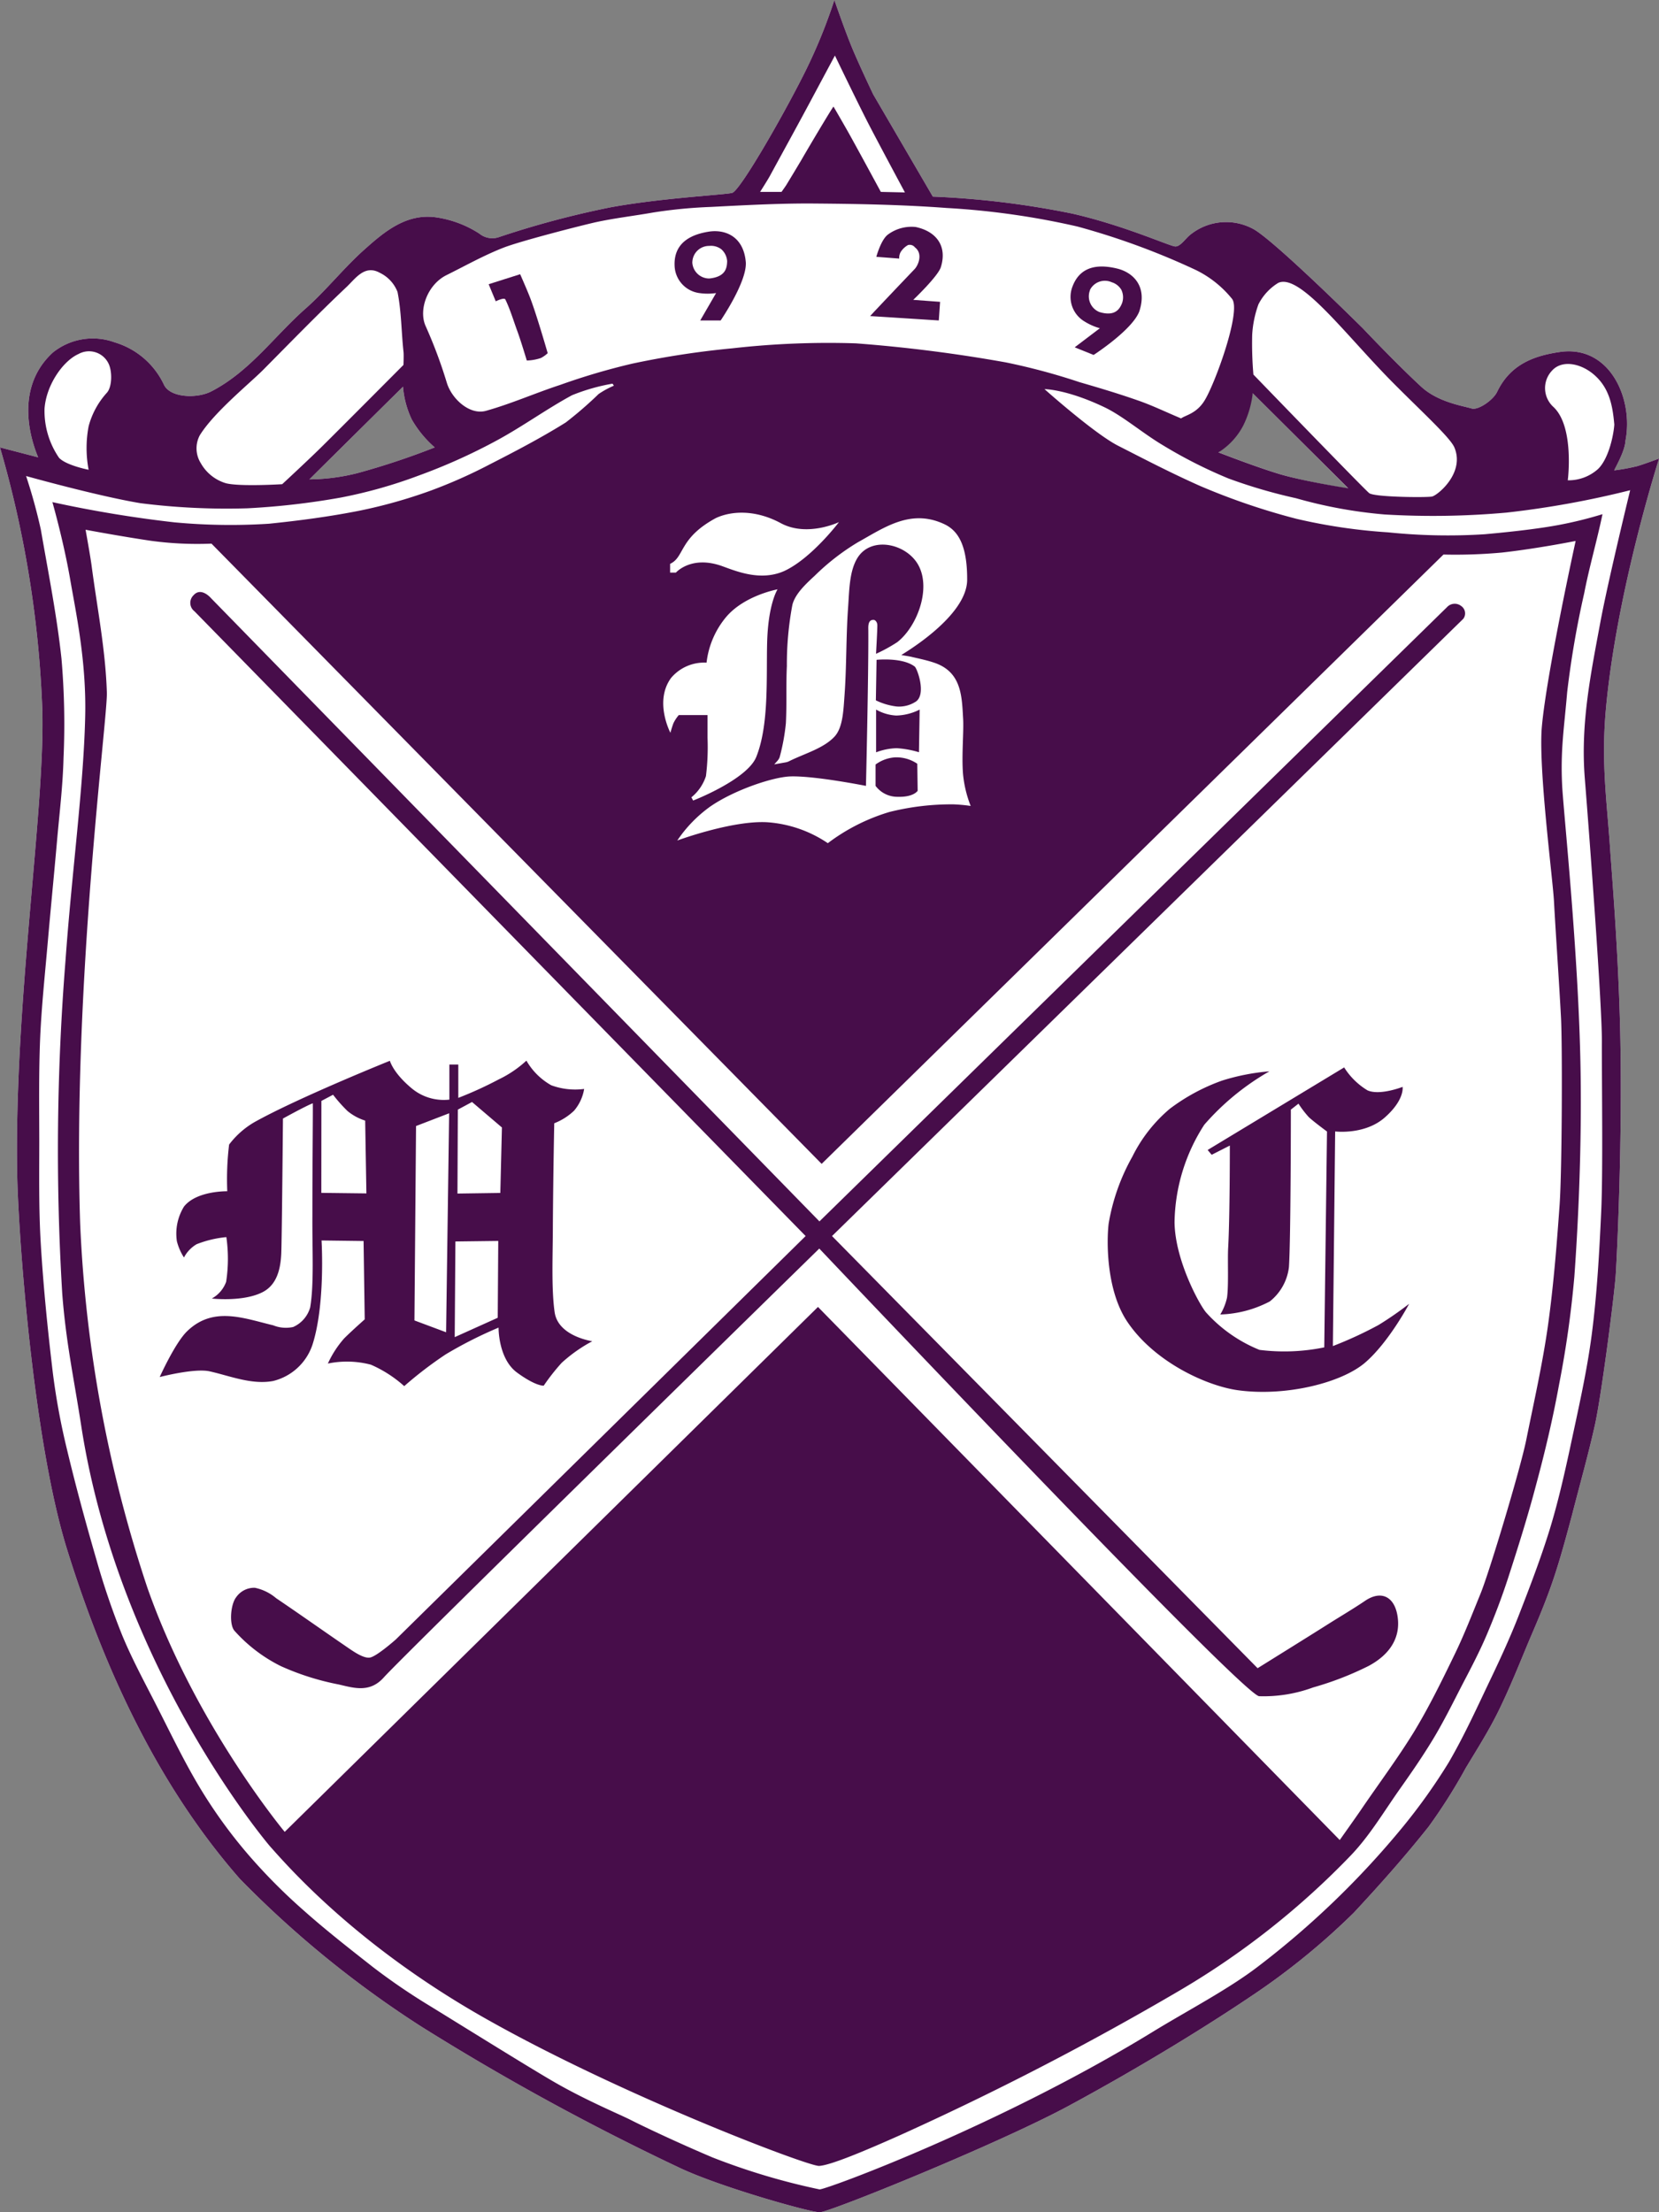 <svg xmlns="http://www.w3.org/2000/svg" viewBox="0 0 217.52 289.94"><rect x="0" y="0" width="217.52" height="289.94" fill="#808080" stroke="none"/><defs><style>.cls-1{fill:#fff;}.cls-2{fill:#470d4a;}</style></defs><title>logo</title><g id="Layer_2" data-name="Layer 2"><g id="Layer_1-2" data-name="Layer 1"><path class="cls-1" d="M211.84,167.14c-.18,2.67-1.87,15.76-2.72,19.6s-2,7.89-3,11.81c-.77,2.86-1.53,5.72-2.48,8.52s-2,5.27-3.12,7.87c-1.31,3.14-2.57,6.31-4.07,9.36-1.25,2.54-2.77,4.94-4.24,7.37a72,72,0,0,1-4.89,7.73c-3.1,3.91-6.43,7.65-9.83,11.3a91.6,91.6,0,0,1-13.36,10.87c-5.93,4-14.54,9.31-23.92,14.38s-31.49,14-32.73,14-12.65-3.19-18.14-5.72a326.73,326.73,0,0,1-34.1-18.62,135.57,135.57,0,0,1-23.79-19.36c-10-11.41-17.33-26-22.69-43.29-4.41-14.23-6.33-40.79-6.5-48.82-.45-22.48,3.66-48,3.29-61.09A141.18,141.18,0,0,0,0,58.64l5,1.3c-.2-.55-3.79-8.48,1.92-13.73a8.35,8.35,0,0,1,8.12-1.34,10.42,10.42,0,0,1,6.48,5.6c.84,1.66,4.29,1.8,6.18.83C32.79,48.68,36,44,40.16,40.36c2.66-2.37,4.9-5.22,7.56-7.6s5.64-4.93,9.69-4.24a14.16,14.16,0,0,1,5.43,2.09,2.69,2.69,0,0,0,2.48.5,120.49,120.49,0,0,1,14.74-3.94C86.79,25.94,95,25.54,96,25.28s6.49-9.75,9.48-15.71A69.45,69.45,0,0,0,109.4,0s1.27,3.69,2.21,6,2.88,6.37,2.88,6.37l7.82,13.4A114.16,114.16,0,0,1,140.61,28C147.22,29.51,153,32.1,154,32.29c.75.15,1.45-1.12,2.25-1.67a7.46,7.46,0,0,1,8.28-.49c3.19,2,14.18,12.92,14.18,12.92s4.26,4.52,7.64,7.64c2.18,2,5.33,2.48,6.61,2.85.87.25,2.83-1.11,3.34-2.19,1.71-3.54,4.71-4.7,8.17-5.21,6.59-1,9.74,6.14,8.65,11.63-.05,1.37-1.41,3.65-1.47,3.88a26.11,26.11,0,0,0,3-.55c.84-.24,2.88-1,2.88-1s-5.63,17.53-7,33.14c-.59,6.87.17,11.93.57,17.88.26,3.83,1.24,15.26,1.38,26.89C212.67,151.73,211.95,165.65,211.84,167.14ZM57,58.64A14.35,14.35,0,0,1,54,55a12.34,12.34,0,0,1-1.16-4.32s-12.14,12-12.27,12.15A26.71,26.71,0,0,0,46.9,62,98.37,98.37,0,0,0,57,58.64Zm102.81.66s4.84,1.89,8,2.84,9,1.91,9,1.91L164.25,51.54m5.53,13.75"/><path class="cls-2" d="M211.84,167.14c-.18,2.67-1.87,15.76-2.72,19.6s-2,7.89-3,11.81c-.77,2.86-1.53,5.72-2.48,8.52s-2,5.27-3.12,7.87c-1.31,3.14-2.57,6.31-4.07,9.36-1.25,2.54-2.77,4.94-4.24,7.37a72,72,0,0,1-4.89,7.73c-3.1,3.91-6.43,7.65-9.83,11.3a91.6,91.6,0,0,1-13.36,10.87c-5.93,4-14.54,9.31-23.92,14.38s-31.49,14-32.73,14-12.65-3.19-18.14-5.72a326.73,326.73,0,0,1-34.1-18.62,135.57,135.57,0,0,1-23.79-19.36c-10-11.41-17.33-26-22.69-43.29-4.41-14.23-6.33-40.79-6.5-48.82-.45-22.48,3.66-48,3.29-61.09A141.18,141.18,0,0,0,0,58.64l5,1.3c-.2-.55-3.79-8.48,1.92-13.73a8.35,8.35,0,0,1,8.12-1.34,10.42,10.42,0,0,1,6.48,5.6c.84,1.66,4.29,1.8,6.18.83C32.79,48.68,36,44,40.16,40.36c2.66-2.37,4.9-5.22,7.56-7.6s5.64-4.93,9.69-4.24a14.16,14.16,0,0,1,5.43,2.09,2.69,2.69,0,0,0,2.48.5,120.49,120.49,0,0,1,14.74-3.94C86.79,25.94,95,25.54,96,25.28s6.49-9.75,9.48-15.71A69.45,69.45,0,0,0,109.4,0s1.27,3.69,2.21,6,2.88,6.37,2.88,6.37l7.82,13.4A114.16,114.16,0,0,1,140.61,28C147.22,29.51,153,32.1,154,32.29c.75.15,1.45-1.12,2.25-1.67a7.46,7.46,0,0,1,8.28-.49c3.19,2,14.18,12.92,14.18,12.92s4.26,4.52,7.64,7.64c2.18,2,5.33,2.48,6.61,2.85.87.25,2.83-1.11,3.34-2.19,1.71-3.54,4.71-4.7,8.17-5.21,6.59-1,9.74,6.14,8.65,11.63-.05,1.37-1.41,3.65-1.47,3.88a26.11,26.11,0,0,0,3-.55c.84-.24,2.88-1,2.88-1s-5.63,17.53-7,33.14c-.59,6.87.17,11.93.57,17.88.26,3.83,1.24,15.26,1.38,26.89C212.67,151.73,211.95,165.65,211.84,167.14ZM75,51.8c-3.4,1.84-6.55,4.15-10,6a76,76,0,0,1-10.16,4.55,62.56,62.56,0,0,1-10.15,2.86,97.89,97.89,0,0,1-12.27,1.41,90,90,0,0,1-14-.67c-5.61-.93-15-3.56-15-3.56a71.12,71.12,0,0,1,1.93,7C6.32,75,7.45,80.64,8.06,86.32a99.21,99.21,0,0,1,.27,13c-.09,3.7-.55,7.39-.87,11.08-.38,4.32-.81,8.64-1.19,13s-.81,8.36-1,12.54c-.19,4.43-.13,8.88-.12,13.31,0,4.6-.08,9.22.2,13.81.34,5.64.91,11.28,1.58,16.89A89.55,89.55,0,0,0,8.79,190c1.15,4.82,2.46,9.61,3.84,14.37A98.17,98.17,0,0,0,16,214.27c1.32,3.21,3,6.28,4.57,9.37,1.93,3.78,3.76,7.63,6,11.26a64.32,64.32,0,0,0,6.16,8.38,74.74,74.74,0,0,0,7.1,7.12c2.91,2.59,6,5,9.07,7.41a82.89,82.89,0,0,0,7.08,4.86c3,1.83,13.63,8.46,16.87,10.31,4.09,2.35,8.57,4.21,9.91,4.9,1.73.88,6.11,2.95,10.64,4.87a87.71,87.71,0,0,0,14.06,4.2c.93,0,23.61-8.36,43.68-20.65,4.54-2.78,10-5.62,13.91-8.64a113.77,113.77,0,0,0,18.93-18.28,76.42,76.42,0,0,0,5.95-8.36c2.1-3.6,3.82-7.42,5.62-11.18,1.27-2.66,2.5-5.35,3.57-8.09,1.45-3.72,2.88-7.45,4.06-11.26,1.06-3.44,1.87-7,2.63-10.49,1.06-5,2.22-10,2.88-15,.7-5.35,1-10.76,1.25-16.16s.07-17.16.09-22.44c0-4.87-1.55-25.77-2.24-34.41-.57-7.11.77-13.61,2.06-20.54,1-5.35,3.89-17.2,3.89-17.2a121.59,121.59,0,0,1-16.18,2.93,107.65,107.65,0,0,1-16,.25,61,61,0,0,1-11.63-2.13,68.39,68.39,0,0,1-8.86-2.59,62,62,0,0,1-8.57-4.34c-2.69-1.6-5.14-3.74-7.57-4.94C139.88,51,136.95,51,136.95,51s6.56,5.85,9.65,7.42,6.68,3.46,10.75,5.27A88.15,88.15,0,0,0,170,68a73.33,73.33,0,0,0,12,1.77,76.2,76.2,0,0,0,12.66.25c2.23-.2,6.46-.61,9.63-1.2a52.09,52.09,0,0,0,5.82-1.43c-.68,3.3-1.75,7-2.39,10.33a123.13,123.13,0,0,0-2.24,13c-.39,4.65-.89,7.51-.66,12.19.17,3.48,2.14,21.76,2.41,37,.23,12.61-.59,24.41-.81,27.42a134.49,134.49,0,0,1-2,14.12c-.8,4.4-1.83,8.77-3,13.1-1.08,4.11-2.36,8.18-3.67,12.22-.83,2.56-1.79,5.08-2.84,7.55-.92,2.15-2,4.22-3.09,6.3-1.27,2.46-2.52,5-3.93,7.33s-2.87,4.43-4.39,6.58c-2.08,2.95-3.95,6.12-6.43,8.69a104.48,104.48,0,0,1-22.38,17.65,388.63,388.63,0,0,1-36.74,19c-4.78,2.13-9.13,3.94-10.56,4s-25.79-9.18-43.65-19.27c-17-9.59-26-20-28.35-22.63,0,0-19.81-23.17-24.74-55.1-.94-6.12-2-10.9-2.49-17.34A312,312,0,0,1,8.58,126c.83-11.66,2.38-22.81,2.59-32.11.17-7.36-1.26-13.79-2-18.14-.88-5-2.3-9.94-2.3-9.94a158.43,158.43,0,0,0,16,2.65,79,79,0,0,0,12.41.18c4-.41,8-.94,11.92-1.72a66.24,66.24,0,0,0,9.17-2.58,65.59,65.59,0,0,0,7.81-3.46c3.39-1.73,6.78-3.5,10-5.51a50.61,50.61,0,0,0,4.31-3.73,11.4,11.4,0,0,1,2-1.09c-.07-.09-.14-.26-.21-.26A25.62,25.62,0,0,0,75,51.8ZM37.33,240.09l69.92-68.8,68.41,69.87s2.32-3.27,2.73-3.88c2.33-3.43,4.82-6.75,7-10.29,2-3.3,3.7-6.78,5.38-10.25,1.24-2.56,2.27-5.23,3.35-7.87,1.19-2.92,5.23-16.37,6-20.18,1-4.95,2.12-9.89,2.83-14.88.74-5.28,1.16-10.6,1.54-15.92.32-4.59.37-20.95.18-24.52-.27-5.08-.64-10.15-.92-15.23-.16-3-2.07-17.52-1.59-22.89.62-7,4.43-24.35,4.43-24.35s-5,1-9.66,1.52a67,67,0,0,1-7.67.26l-81.53,79.86-80-81.29a45.16,45.16,0,0,1-7.93-.37c-4-.59-8.58-1.45-8.58-1.45s.64,3.54.79,4.71c.73,5.54,1.83,11.06,2,16.62.12,3.31-4.52,38.15-3.5,69.62a174.11,174.11,0,0,0,8.81,47.7C25.62,226.05,37.33,240.09,37.33,240.09ZM154.86,54.84c.54-.42,2-.61,3.06-2.32,1.34-2.11,4.87-11.75,3.62-13.35a14,14,0,0,0-4.72-3.77,95.93,95.93,0,0,0-15.55-5.71,102.26,102.26,0,0,0-17.13-2.43c-6-.45-12.1-.55-18.15-.59-4.25,0-8.5.23-12.75.45a63.62,63.62,0,0,0-7.65.74c-2.43.43-5,.73-7.41,1.25-1.73.38-9.88,2.46-12.16,3.35-2.57,1-5,2.37-7.48,3.6s-3.69,4.53-2.74,6.66a62.75,62.75,0,0,1,2.78,7.43c.64,2.13,3,4.28,5.12,3.7,3.3-.92,6.47-2.33,9.74-3.4a86.72,86.72,0,0,1,9.5-2.8,115,115,0,0,1,13.1-2A111.94,111.94,0,0,1,112.22,45a194,194,0,0,1,19.68,2.5,83.4,83.4,0,0,1,9.65,2.59c2.55.74,5.1,1.5,7.61,2.38C151,53.1,152.74,53.95,154.86,54.84ZM113.54,103s-6.73-1.34-9.9-1.24c-2.28.07-7.35,1.77-10.49,3.93a17.52,17.52,0,0,0-4.35,4.47s7.25-2.68,11.85-2.39a16.17,16.17,0,0,1,7.89,2.74,25.47,25.47,0,0,1,8.08-4.09,33.46,33.46,0,0,1,8.39-1,20.39,20.39,0,0,1,2.26.21,15.35,15.35,0,0,1-1-4.15c-.21-2.53.13-5.75,0-7.45-.16-2.95-.27-6-3.8-7.18-.92-.31-1.88-.51-2.83-.73-.48-.12-1-.18-1.46-.27.35-.25,8.61-5.06,8.63-9.86s-1.35-6.55-3.08-7.33c-4.37-2-7.82.51-11.28,2.43a30.33,30.33,0,0,0-5.63,4.37c-1.18,1.09-2.58,2.39-2.93,3.83a42.14,42.14,0,0,0-.72,8c-.12,2.5,0,5-.13,7.51a27.32,27.32,0,0,1-.8,4.38c-.09.38-.47.7-.72,1l1.53-.27a1.67,1.67,0,0,0,.43-.15c2-1,4.49-1.66,5.94-3.22,1.11-1.19,1.17-3.54,1.31-5.41.28-3.84.19-7.7.47-11.54.16-2.22.15-4.78,1.26-6.52,1.85-2.88,6.51-1.79,8,1.09,1.62,3.12-.25,8-2.81,10a20.67,20.67,0,0,1-2.79,1.53s.19-3.32.17-3.78-.35-.7-.53-.67c-.76,0-.65,1-.65,1.44C113.88,88.83,113.54,103,113.54,103ZM37,63.46s3.62-3.35,5.28-5c2.15-2.12,10.62-10.63,10.62-10.63s.06-1.4,0-1.77c-.28-2.6-.27-5.25-.78-7.8a4.64,4.64,0,0,0-2.31-2.5c-2-1.12-3.21.76-4.36,1.84-3.74,3.53-7.32,7.22-10.94,10.87-1.76,1.77-6.47,5.58-8.32,8.59a3.65,3.65,0,0,0,.14,3.65,5.61,5.61,0,0,0,3.31,2.63C31.49,63.8,37,63.46,37,63.46ZM167.59,37.08A7,7,0,0,0,165,39.89a14,14,0,0,0-.82,4,47.91,47.91,0,0,0,.16,5.2s14.5,15,15.18,15.54,7.51.59,8.23.45,4.36-3.09,2.94-6.44c-.55-1.29-4.2-4.61-8-8.43C176.51,44,170.44,35.74,167.59,37.08ZM89,93.72l3.77,0s0,1.23,0,3a31,31,0,0,1-.21,5,5.94,5.94,0,0,1-1.91,2.78s.23.41.23.42,7.09-2.75,8.28-5.72c1.67-4.17,1.31-10.27,1.42-14.88.12-5.18,1.37-7.08,1.37-7.08s-4.25.77-6.67,3.54a11.34,11.34,0,0,0-2.64,6.07,5.67,5.67,0,0,0-4.65,2c-2.26,3.08-.09,7.19-.09,7.19s.24-.87.41-1.28A4.91,4.91,0,0,1,89,93.72ZM93.86,67.9c-4.88,2.64-4.07,5.11-6,6l0,1.15h.76s2-2.31,6.07-.85c1.86.67,5,2,8.09.66,3.6-1.64,7.22-6.43,7.22-6.43s-4.17,2-7.62.14S95.78,67,93.86,67.9Zm117.8-12.25c-.22-2.52-.66-4.87-2.74-6.61-1.76-1.47-4.17-1.88-5.44-.45a3.33,3.33,0,0,0,.19,4.74c2.79,2.59,1.89,9.62,1.89,9.62a5.79,5.79,0,0,0,4-1.51C210.92,60.08,211.56,57.09,211.66,55.65ZM7.74,60c.93,1,3.88,1.57,3.88,1.57a15.27,15.27,0,0,1,0-5.7A10.53,10.53,0,0,1,14,51.49c.68-.73.73-2.66.29-3.71a2.84,2.84,0,0,0-4-1.38c-2,.89-4.21,4-4.45,7.14A10.85,10.85,0,0,0,7.74,60ZM118.65,25.22s-3.36-6.25-4.75-8.94c-1.47-2.85-4.43-9-4.43-9l-2.8,5.23c-1.89,3.55-3.83,7.06-5.75,10.59-.31.56-1.26,2.05-1.26,2.05l2.81,0s.42-.59.6-.86q1-1.64,2-3.32c1.1-1.91,3.89-6.59,4.21-7,.25.4,1.42,2.45,1.77,3.06.93,1.63,4.44,8.12,4.44,8.12ZM57,58.64A14.35,14.35,0,0,1,54,55a12.34,12.34,0,0,1-1.16-4.32s-12.14,12-12.27,12.15A26.71,26.71,0,0,0,46.9,62,98.37,98.37,0,0,0,57,58.64ZM176.78,64,164.25,51.54A12.78,12.78,0,0,1,163,55.79a9.15,9.15,0,0,1-3.24,3.5s4.84,1.89,8,2.84S176.78,64,176.78,64Zm-7,1.24"/><path class="cls-2" d="M165.09,222.31c-2.27-.22-57.67-58.67-57.67-58.67s-54.61,53.41-57.1,56.21c-1.83,2.05-3.9,1.39-5.91.92a34.16,34.16,0,0,1-7.58-2.4,20.12,20.12,0,0,1-6.09-4.64c-.71-.82-.52-3.42.21-4.37a2.88,2.88,0,0,1,2.47-1.26,6.23,6.23,0,0,1,2.78,1.36c3.08,2.08,6.11,4.23,9.18,6.33.82.56,2.22,1.58,3.1,1.46s3.42-2.38,3.42-2.38L105.63,162,25.5,80.12A1.39,1.39,0,0,1,25.39,78c1-1.11,2.27.39,2.27.39l79.78,81.69,82.28-80.5a1.37,1.37,0,0,1,1.87-.15,1.17,1.17,0,0,1,.27,1.67L109.09,162l55.8,56.64s7.19-4.47,9-5.62,3.45-2.1,5.12-3.23c2-1.34,3.72-.62,4.19,1.81.57,3-1,5.27-3.75,6.74a41,41,0,0,1-7.28,2.82A18.74,18.74,0,0,1,165.09,222.31Z"/><path class="cls-2" d="M29.68,162.14a14.27,14.27,0,0,0-3.9.93,4.4,4.4,0,0,0-1.66,1.74,7.14,7.14,0,0,1-.93-2.14,6.74,6.74,0,0,1,.94-4.54c1.66-2.09,5.67-2,5.67-2a37.33,37.33,0,0,1,.24-6.12,11.21,11.21,0,0,1,3.27-2.91c5.68-3.19,17.81-8.07,17.81-8.07s.4,1.55,2.8,3.56a6.56,6.56,0,0,0,5,1.53l0-4.6,1.17,0,0,4.37a48.9,48.9,0,0,0,5.28-2.41,14.64,14.64,0,0,0,3.65-2.47,8.65,8.65,0,0,0,3.26,3.23,9.09,9.09,0,0,0,4.31.48,5.84,5.84,0,0,1-1.33,2.86,8,8,0,0,1-2.59,1.64s-.13,6.25-.18,13.09c0,4.1-.22,8.49.23,11.66s4.87,3.79,4.93,3.82a19.75,19.75,0,0,0-4,2.82,27.15,27.15,0,0,0-2.36,3s-1,.11-3.49-1.71S65.37,174,65.37,174a55.46,55.46,0,0,0-6.92,3.5A51.26,51.26,0,0,0,53,181.67a16.22,16.22,0,0,0-4.37-2.81,12.37,12.37,0,0,0-5.64-.15,13.31,13.31,0,0,1,2.13-3.29c1-1,2.7-2.5,2.7-2.5l-.15-10.27-5.51-.07s.52,8.39-1.2,13.69A7.26,7.26,0,0,1,35.8,181c-2.82.52-5.7-.69-8.32-1.27-2-.44-6.54.75-6.54.75s2-4.46,3.59-6c3.42-3.32,7.4-1.71,11.29-.78a4.45,4.45,0,0,0,2.62.22,4,4,0,0,0,2.23-2.57c.52-3.08.26-7.53.29-12,0-7.38.09-14.61.05-14.75-.91.34-3.91,2-3.91,2s-.14,15.68-.22,17.63-.51,4.09-2.39,5.09c-2.55,1.35-6.72.87-6.72.87A4.1,4.1,0,0,0,29.65,168,20,20,0,0,0,29.68,162.14Zm29.21-16.23-4.34,1.67-.21,25.48,4.15,1.55ZM42.13,156.34l5.91.07-.16-9.54a6.88,6.88,0,0,1-2.32-1.26,19.8,19.8,0,0,1-1.89-2.13l-1.53.81Zm23.2,6.3-5.62.07-.09,12.54,5.64-2.54Zm.48-14.87-3.92-3.34-1.86,1-.05,11,5.62-.08Z"/><path class="cls-2" d="M145.36,160.37a26.94,26.94,0,0,1,3.11-8.78,19.5,19.5,0,0,1,4.91-6.27,25.66,25.66,0,0,1,6.87-3.7,28.6,28.6,0,0,1,6.19-1.21,33,33,0,0,0-8.54,7,24.12,24.12,0,0,0-3.9,12.78c.06,5,3.3,10.87,4.14,11.83a19,19,0,0,0,7,4.9,26.07,26.07,0,0,0,8.49-.33l.36-28.29s-1.86-1.37-2.41-1.91a13.64,13.64,0,0,1-1.33-1.74l-1,.78s0,16.82-.25,20.63a6.74,6.74,0,0,1-2.51,4.51,14.9,14.9,0,0,1-6.49,1.71,7.46,7.46,0,0,0,.88-2.2c.23-1.62.06-4.89.15-6.52.23-4.15.22-13.42.22-13.42l-2.38,1.21-.53-.63,17.9-10.82a9.29,9.29,0,0,0,3.05,3c1.61.73,4.61-.45,4.61-.45s.31,1.67-2.32,4-6.52,1.84-6.52,1.84l-.3,28.13a51,51,0,0,0,6-2.77,44.35,44.35,0,0,0,4-2.77s-2.64,5-5.75,7.69-10.47,4.49-16.68,3.64c-4.12-.56-11.1-3.74-14.63-9.14C145,168.88,145.1,162.5,145.36,160.37Z"/><path class="cls-2" d="M94.49,42H91.81l2.08-3.59a7.61,7.61,0,0,1-2.2,0,3.74,3.74,0,0,1-3.24-3.59c-.13-3.18,2.44-4.14,4.49-4.46s4.57.54,4.85,4.05C97.91,37,94.49,42,94.49,42Zm-3.72-7.66A2.22,2.22,0,0,0,93,36.5c2.17-.22,2.32-1.41,2.34-2.28a2.29,2.29,0,0,0-.75-1.54A2.22,2.22,0,0,0,93,32.23,2.19,2.19,0,0,0,90.78,34.32Z"/><path class="cls-2" d="M143.39,46.52l-2.48-1,3.3-2.5a7.61,7.61,0,0,1-2-.88,3.74,3.74,0,0,1-1.6-4.56c1.11-3,3.85-2.87,5.87-2.38s4,2.26,2.9,5.61C148.46,43.25,143.39,46.52,143.39,46.52Zm-.47-8.5a2.22,2.22,0,0,0,1.21,2.87c2.08.64,2.69-.4,3-1.19a2.29,2.29,0,0,0-.1-1.71,2.22,2.22,0,0,0-1.27-1A2.19,2.19,0,0,0,142.91,38Z"/><path class="cls-2" d="M123.26,39.56,123.09,42s-8.83-.57-9-.57c.11-.16,4.07-4.32,5.81-6.14.53-.55,1.12-2.06.07-2.86a.86.86,0,0,0-.92-.31,2.73,2.73,0,0,0-.94.88,1.54,1.54,0,0,0-.21.89l-3-.23s.59-2.21,1.51-2.91a5.21,5.21,0,0,1,3.64-1c2.67.56,4.18,2.46,3.31,5.26-.37,1.2-3.62,4.29-3.62,4.29Z"/><path class="cls-2" d="M69.07,47.25s-.77-2.58-1.25-3.88-.92-2.8-1.56-4.12c-.15-.31-1.26.24-1.26.24l-.93-2.24,4.13-1.31s.84,1.9,1.22,2.87c.87,2.17,2.39,7.48,2.39,7.48a3.93,3.93,0,0,1-.89.63A6.2,6.2,0,0,1,69.07,47.25Z"/><path class="cls-2" d="M114.84,91.79l.09-5.31s3.38-.36,5,.88c.32.24,1.53,3.53.2,4.56a4,4,0,0,1-2.6.67A8.51,8.51,0,0,1,114.84,91.79Z"/><path class="cls-2" d="M114.87,98.6V93a5.93,5.93,0,0,0,2.65.78,7.17,7.17,0,0,0,3.06-.78l-.09,5.59a12.8,12.8,0,0,0-2.92-.53A8.22,8.22,0,0,0,114.87,98.6Z"/><path class="cls-2" d="M117.35,99.26a4.87,4.87,0,0,1,2.92.84l.05,3.54s-.51.85-2.59.79A3.56,3.56,0,0,1,114.8,103V100.2A4.87,4.87,0,0,1,117.35,99.26Z"/></g></g></svg>